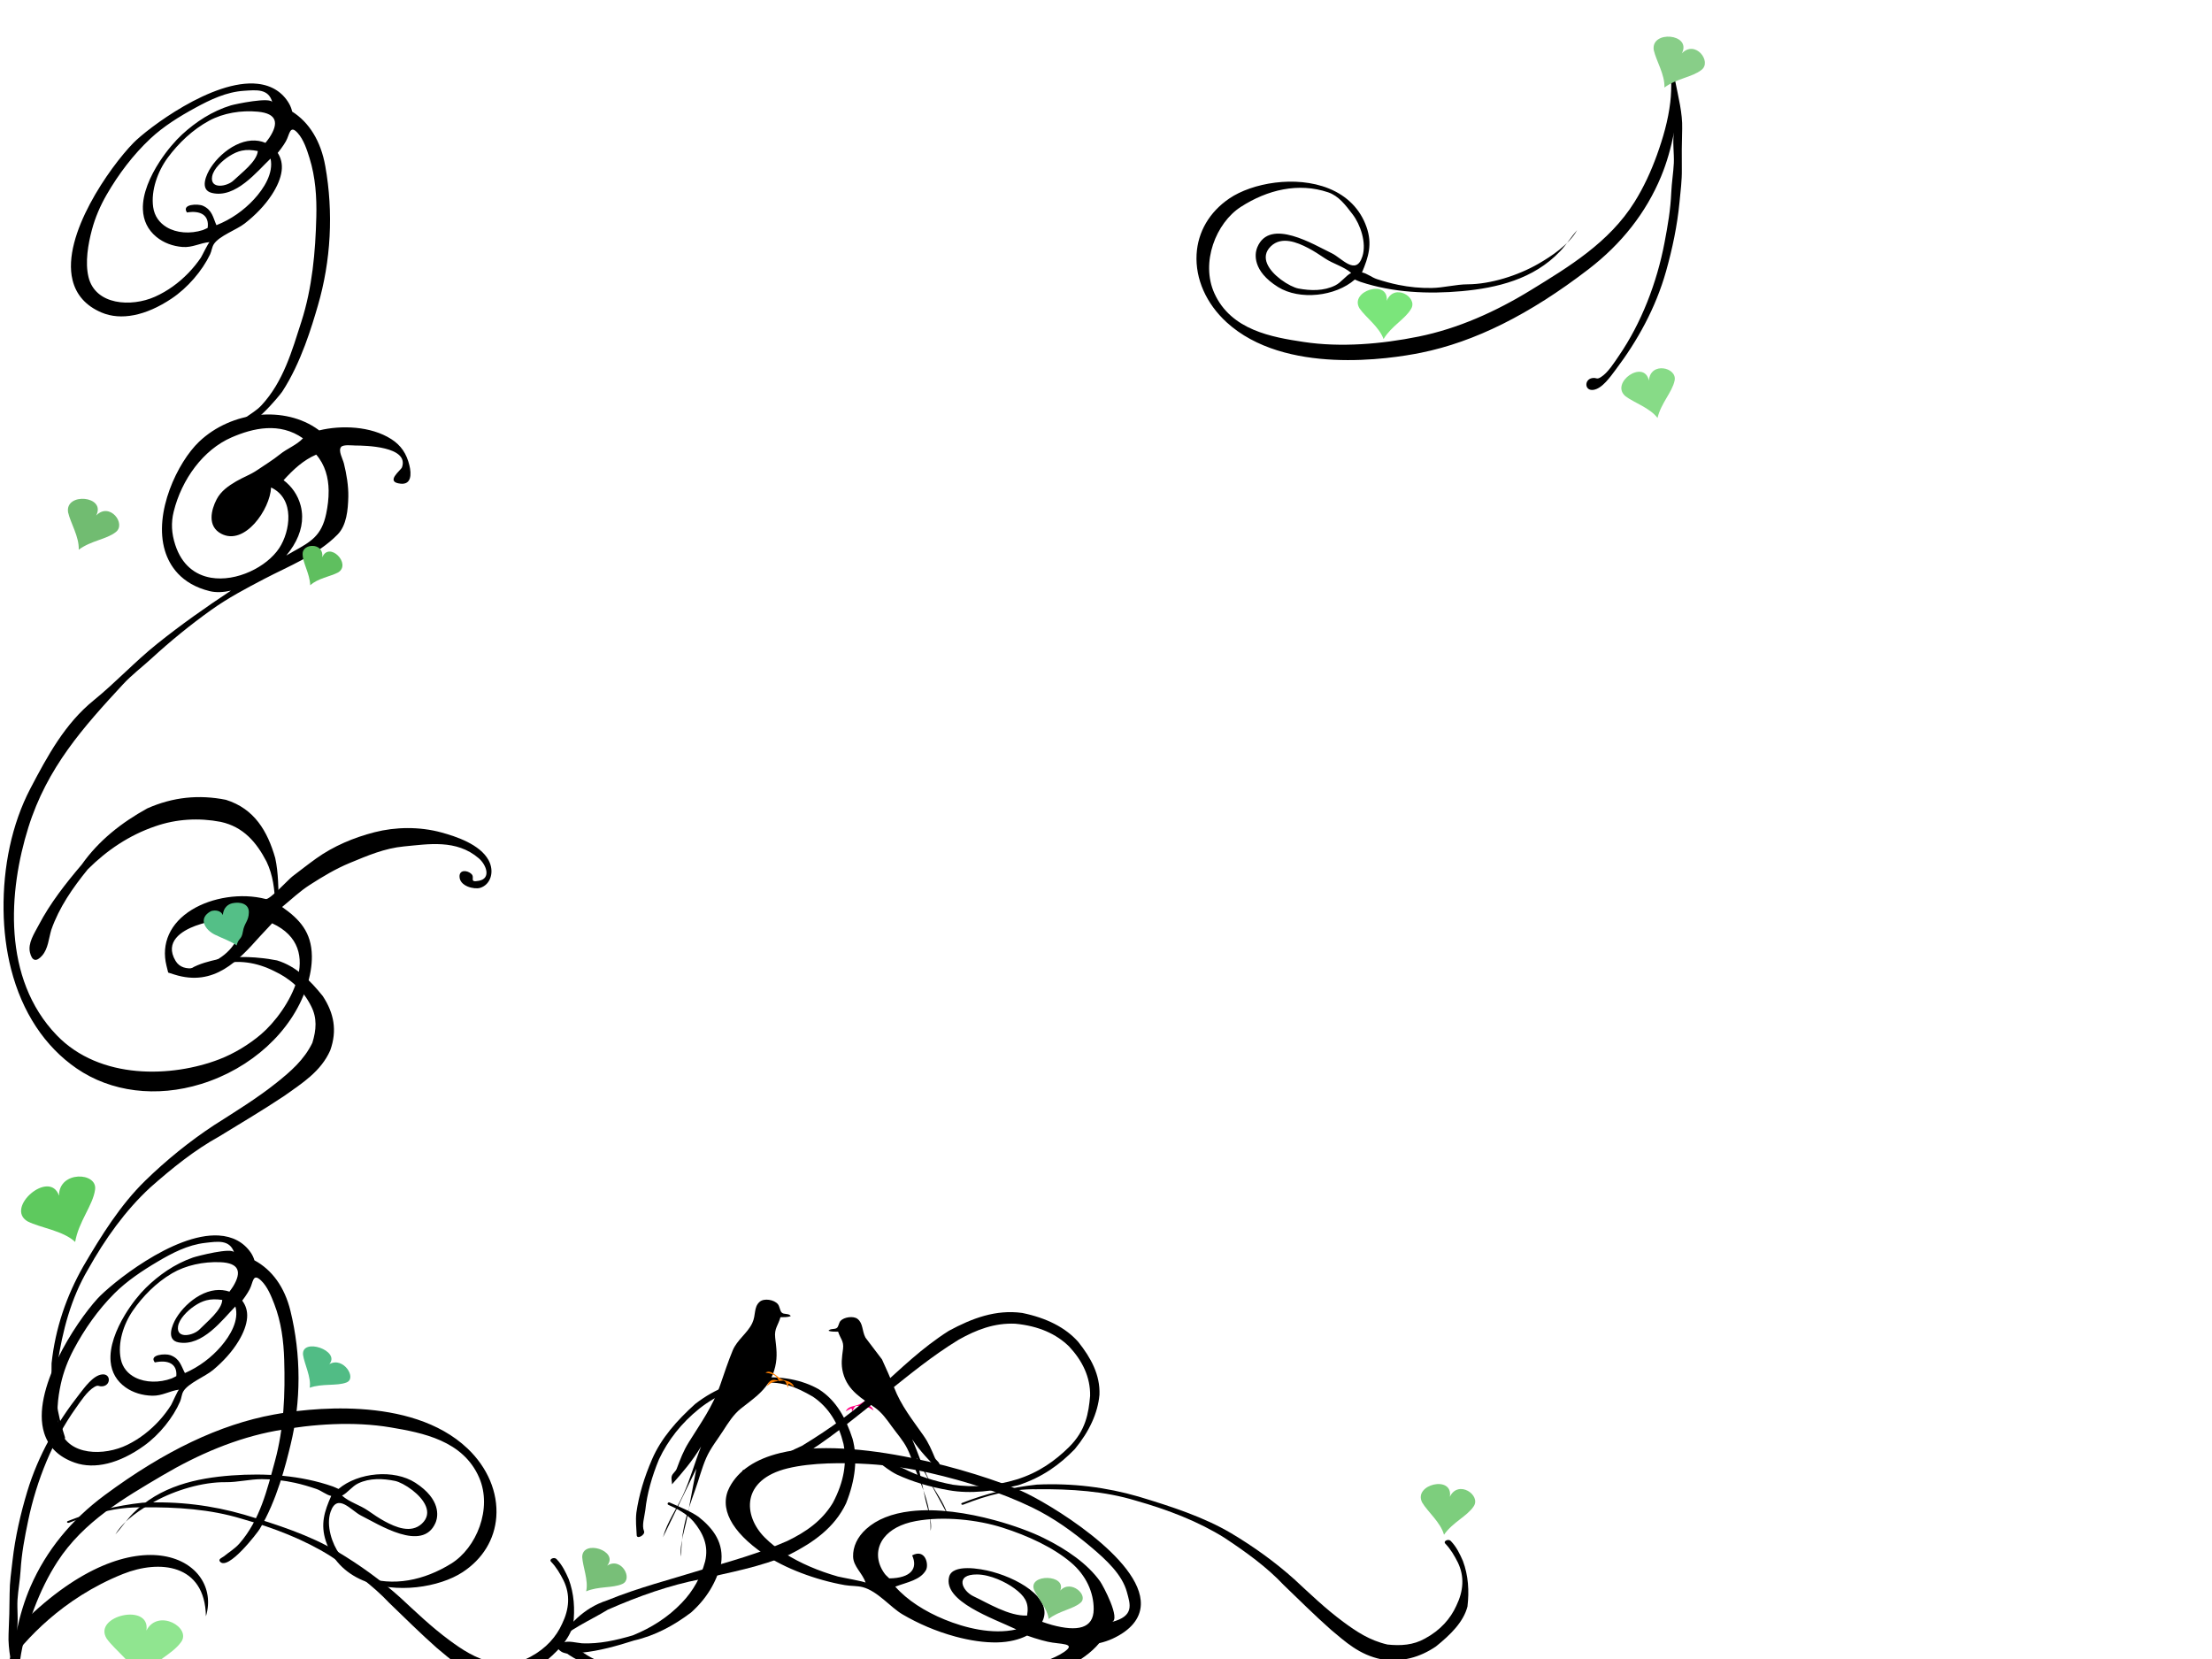<?xml version="1.0"?><svg width="640" height="480" xmlns="http://www.w3.org/2000/svg">
 <title>decorative swirl</title>
 <g>
  <title>Layer 1</title>
  <linearGradient id="XMLID_16_" x1="0.188" y1="0.15" x2="0.875" y2="0.921" gradientTransform="translate(3 -7)">
   <stop offset="0.017" stop-color="#FFFF99"/>
   <stop offset="0.315" stop-color="#FFBF00"/>
   <stop offset="0.392" stop-color="#FBBC00"/>
   <stop offset="0.477" stop-color="#EDB200"/>
   <stop offset="0.566" stop-color="#D7A100"/>
   <stop offset="0.657" stop-color="#B98A00"/>
   <stop offset="0.75" stop-color="#916D00"/>
   <stop offset="0.845" stop-color="#614800"/>
   <stop offset="0.939" stop-color="#291E00"/>
   <stop offset="1" stop-color="#000000"/>
  </linearGradient>
  <linearGradient id="XMLID_17_" x1="0.19" y1="0.99" x2="1.343" y2="-0.346" gradientTransform="translate(3 -7)">
   <stop offset="0.017" stop-color="#FFFF99"/>
   <stop offset="0.315" stop-color="#FFBF00"/>
   <stop offset="0.348" stop-color="#FFE9A7"/>
   <stop offset="0.607" stop-color="#8F6713"/>
   <stop offset="0.676" stop-color="#916913"/>
   <stop offset="0.706" stop-color="#986E11"/>
   <stop offset="0.729" stop-color="#A5780F"/>
   <stop offset="0.747" stop-color="#B7860C"/>
   <stop offset="0.763" stop-color="#CE9808"/>
   <stop offset="0.778" stop-color="#EAAE04"/>
   <stop offset="0.786" stop-color="#FFBF00"/>
   <stop offset="1" stop-color="#000000"/>
  </linearGradient>
  <linearGradient id="XMLID_18_" x1="0.81" y1="0.01" x2="-0.343" y2="1.346" gradientTransform="translate(3 -7)">
   <stop offset="0.017" stop-color="#FFFF99"/>
   <stop offset="0.315" stop-color="#FFBF00"/>
   <stop offset="0.348" stop-color="#FFE9A7"/>
   <stop offset="0.607" stop-color="#8F6713"/>
   <stop offset="0.676" stop-color="#916913"/>
   <stop offset="0.706" stop-color="#986E11"/>
   <stop offset="0.729" stop-color="#A5780F"/>
   <stop offset="0.747" stop-color="#B7860C"/>
   <stop offset="0.763" stop-color="#CE9808"/>
   <stop offset="0.778" stop-color="#EAAE04"/>
   <stop offset="0.786" stop-color="#FFBF00"/>
   <stop offset="1" stop-color="#000000"/>
  </linearGradient>
  <linearGradient id="XMLID_19_" x1="0.99" y1="0.81" x2="-0.346" y2="-0.343" gradientTransform="translate(3 -7)">
   <stop offset="0.017" stop-color="#FFFF99"/>
   <stop offset="0.315" stop-color="#FFBF00"/>
   <stop offset="0.348" stop-color="#FFE9A7"/>
   <stop offset="0.607" stop-color="#8F6713"/>
   <stop offset="0.676" stop-color="#916913"/>
   <stop offset="0.706" stop-color="#986E11"/>
   <stop offset="0.729" stop-color="#A5780F"/>
   <stop offset="0.747" stop-color="#B7860C"/>
   <stop offset="0.763" stop-color="#CE9808"/>
   <stop offset="0.778" stop-color="#EAAE04"/>
   <stop offset="0.786" stop-color="#FFBF00"/>
   <stop offset="1" stop-color="#000000"/>
  </linearGradient>
  <linearGradient id="XMLID_20_" x1="0.571" y1="1.111" x2="0.407" y2="-0.63" gradientTransform="translate(3 -7)">
   <stop offset="0.017" stop-color="#FFFF99"/>
   <stop offset="0.315" stop-color="#FFBF00"/>
   <stop offset="0.348" stop-color="#FFE9A7"/>
   <stop offset="0.607" stop-color="#8F6713"/>
   <stop offset="0.676" stop-color="#916913"/>
   <stop offset="0.706" stop-color="#986E11"/>
   <stop offset="0.729" stop-color="#A5780F"/>
   <stop offset="0.747" stop-color="#B7860C"/>
   <stop offset="0.763" stop-color="#CE9808"/>
   <stop offset="0.778" stop-color="#EAAE04"/>
   <stop offset="0.786" stop-color="#FFBF00"/>
   <stop offset="1" stop-color="#000000"/>
  </linearGradient>
  <linearGradient id="XMLID_21_" x1="0.189" y1="0.99" x2="1.343" y2="-0.346" gradientTransform="translate(3 -7)">
   <stop offset="0.017" stop-color="#FFFF99"/>
   <stop offset="0.315" stop-color="#FFBF00"/>
   <stop offset="0.348" stop-color="#FFE9A7"/>
   <stop offset="0.607" stop-color="#8F6713"/>
   <stop offset="0.676" stop-color="#916913"/>
   <stop offset="0.706" stop-color="#986E11"/>
   <stop offset="0.729" stop-color="#A5780F"/>
   <stop offset="0.747" stop-color="#B7860C"/>
   <stop offset="0.763" stop-color="#CE9808"/>
   <stop offset="0.778" stop-color="#EAAE04"/>
   <stop offset="0.786" stop-color="#FFBF00"/>
   <stop offset="1" stop-color="#000000"/>
  </linearGradient>
  <linearGradient id="XMLID_22_" x1="0.062" y1="0.362" x2="1.353" y2="0.768" gradientTransform="translate(3 -7)">
   <stop offset="0.017" stop-color="#FFFF99"/>
   <stop offset="0.315" stop-color="#FFBF00"/>
   <stop offset="0.392" stop-color="#FBBC00"/>
   <stop offset="0.477" stop-color="#EDB200"/>
   <stop offset="0.566" stop-color="#D7A100"/>
   <stop offset="0.657" stop-color="#B98A00"/>
   <stop offset="0.75" stop-color="#916D00"/>
   <stop offset="0.845" stop-color="#614800"/>
   <stop offset="0.939" stop-color="#291E00"/>
   <stop offset="1" stop-color="#000000"/>
  </linearGradient>
  <linearGradient id="XMLID_23_" x1="-0.047" y1="0.144" x2="1.335" y2="1.07" gradientTransform="translate(-4 2) translate(3 -7) translate(153.109 128.178) scale(1.459 1.459) translate(-153.109 -128.178) translate(22.125 11.463) scale(1.381 1.381) translate(-22.125 -11.463)">
   <stop offset="0.006" stop-color="#B2B2B2"/>
   <stop offset="0.169" stop-color="#DBF2F7"/>
   <stop offset="0.332" stop-color="#FFFFFF"/>
   <stop offset="0.579" stop-color="#3890A8"/>
   <stop offset="0.753" stop-color="#86AEB7"/>
   <stop offset="0.904" stop-color="#B4E3EE"/>
   <stop offset="1" stop-color="#545670"/>
  </linearGradient>
  <path transform="rotate(-24.597 64.789,216.973) " d="m95.358,132.909c-8.058,2.776 -20.564,13.137 -22.105,24.59c-0.583,4.333 0.143,10.624 6.913,15.99c1.515,1.198 3.479,1.964 5.654,2.423c-8.677,1.351 -17.335,2.968 -25.891,5.123c-8.016,2.016 -15.493,5.161 -23.438,7.213c-10.316,2.667 -18.687,8.928 -27.281,15.583c-9.173,7.109 -16.645,17.352 -21.674,28.717c-2.376,5.367 -4.147,10.944 -5.142,16.453c-2.286,12.656 -0.461,24.418 5.266,33.999c6.219,10.397 17.485,17.366 30.92,19.114c15.02,1.958 30.045,-2.872 39.213,-12.607c2.552,-2.702 4.231,-5.295 5.297,-7.694c2.804,-6.346 1.237,-11.154 -1.912,-16.513c3.42,-0.9 6.468,-1.98 9.966,-2.481c4.361,-0.621 8.728,-1.119 13.157,-0.949c5.551,0.213 10.921,0.315 16.29,2.196c6.55,2.292 14.623,4.357 18.181,12.095c1.244,2.705 0.863,6.813 -2.634,5.952c-3.013,-0.739 -0.576,-1.239 -1.188,-2.722c-0.612,-1.482 -2.564,-2.555 -3.394,-0.821c-1.263,2.645 2.286,5.326 4.038,5.555c3.149,0.413 5.793,-2.533 5.537,-6.272c-0.36,-5.216 -5.692,-10.137 -9.025,-12.935c-5.071,-4.253 -11.48,-7.049 -17.622,-8.151c-6.057,-1.089 -12.449,-1.299 -18.511,-0.118c-2.818,0.544 -5.596,1.225 -8.397,1.849c-1.39,0.301 -8.837,3.485 -9.74,2.746c-5.715,-4.655 -13.978,-6.906 -20.726,-6.086c-7.313,0.886 -12.207,5.156 -13.433,11.71l-0.369,1.972l1.371,1.245c8.999,8.162 18.6,3.985 27.067,0.301c0,0 3.66,-1.507 4.841,-1.994c11.379,13.206 -6.51,25.088 -16.239,27.85c-4.41,1.255 -9.46,1.849 -14.016,1.565c-14.602,-0.894 -33.914,-8.857 -39.893,-25.903c-7.548,-21.515 4.664,-43.767 17.57,-58.099c12.16,-13.509 26.581,-19.757 42.097,-26.228c3.455,-1.444 7.082,-2.232 10.645,-3.383c7.04,-2.284 14.369,-4.188 21.557,-5.574c5.892,-1.135 11.737,-1.463 17.678,-1.778c8.051,-0.424 16.883,0.134 24.65,-2.847c3.448,-1.321 5.676,-5.153 7.385,-8.69c1.317,-2.727 2.263,-6.187 2.823,-9.226c0.266,-1.477 -0.014,-3.991 1.202,-4.672c0.894,-0.498 3.154,0.938 3.989,1.321c2.404,1.105 14.115,6.696 9.625,11.351c-0.616,0.643 -6.428,1.767 -2.284,4.16c2.646,1.526 3.97,-1.154 4.476,-3.799c0.663,-3.394 0.207,-6.253 -1.597,-9.059c-3.808,-5.933 -11.567,-9.787 -17.932,-10.99c-0.045,-0.071 -0.082,-0.164 -0.122,-0.235c-5.812,-10.446 -20.55,-15.495 -32.844,-11.247zm-13.273,37.18c-3.733,-2.563 -6.122,-6.783 -5.403,-12.951c0.4,-3.455 1.522,-6.302 3.58,-8.892c6.014,-7.568 15.26,-12.746 24.179,-12.568c6.816,0.134 14.505,1.72 18.668,8.84c-2.496,1.02 -5.403,0.774 -7.988,1.441c-2.599,0.667 -5.203,0.949 -7.835,1.406c-2.289,0.399 -4.648,0.189 -6.946,0.427c-2.524,0.26 -5.144,0.711 -7.282,2.371c-2.686,2.087 -5.803,5.93 -2.938,9.625c4.699,6.064 15.792,-0.555 18.678,-6.179c5.017,5.952 -0.308,13.879 -5.111,16.901c-5.589,3.52 -15.434,3.81 -21.604,-0.421zm42.549,-19.688c1.101,3.766 0.44,7.56 -1.058,10.941c-0.946,2.136 -2.187,4.108 -3.436,5.804c-3.883,5.254 -7.381,5.528 -13.183,5.971c0,0 -1.181,0.112 -2.352,0.224c4.325,-2.073 7.35,-4.915 8.86,-8.34c0.433,-0.968 0.741,-1.983 0.929,-3.033c0.562,-3.178 -0.054,-6.201 -1.432,-8.766c3.848,-1.638 7.63,-2.91 11.673,-2.801zm-86.781,109.604c1.915,0.254 3.815,0.687 5.685,1.182c1.465,0.38 6.139,3.23 7.122,2.828c-0.501,0.205 -0.847,0.342 -0.847,0.342c-2.425,1.004 -3.585,3.613 -5.908,5.022c-2.303,1.398 -4.982,1.975 -7.559,2.06c-2.949,0.101 -9.187,-0.301 -9.686,-4.781c-0.713,-6.455 5.29,-7.139 9.399,-6.846c0.602,0.044 1.2,0.112 1.795,0.194z" fill="#000000" id="svg_14"/>
  <g id="svg_15">
   <linearGradient id="XMLID_24_" x1="-0.048" y1="0.065" x2="1.14" y2="1.288" gradientTransform="translate(1 0) translate(-4 2) translate(3 -7) translate(153.109 128.178) scale(1.459 1.459) translate(-153.109 -128.178) translate(22.125 11.463) scale(1.381 1.381) translate(-22.125 -11.463) translate(0.633 197.29) scale(0.85 1) translate(-0.633 -197.29)">
    <stop offset="0.006" stop-color="#B2B2B2"/>
    <stop offset="0.169" stop-color="#DBF2F7"/>
    <stop offset="0.332" stop-color="#FFFFFF"/>
    <stop offset="0.579" stop-color="#3890A8"/>
    <stop offset="0.753" stop-color="#86AEB7"/>
    <stop offset="0.904" stop-color="#B4E3EE"/>
    <stop offset="1" stop-color="#545670"/>
   </linearGradient>
   <path d="m4.837,471.829c0.568,-2.638 0.046,-6.207 0.229,-8.969c0.185,-2.806 0.716,-5.597 0.885,-8.393c0.308,-5.094 1.171,-9.569 2.209,-14.55c2.428,-11.645 7.147,-23.186 13.715,-32.428c1.466,-2.062 3.313,-4.951 5.412,-6.193c1.274,-0.755 1.149,-0.044 2.43,-0.209c2.428,-0.308 2.373,-3.734 -0.214,-3.42c-2.589,0.314 -4.998,3.728 -6.596,5.766c-6.378,8.141 -11.859,17.589 -15.039,28.163c-1.923,6.399 -3.479,13.148 -4.243,19.903c-0.363,3.219 -0.829,6.27 -0.841,9.518c-0.014,3.935 -0.13,7.841 -0.306,11.748c-0.205,4.461 0.964,9.257 1.733,13.597c0.37,2.097 1.281,4.65 1.289,6.767c-0.017,-4.302 -0.317,-8.217 0.286,-12.63c0.729,-5.349 2.277,-10.324 4.132,-15.212c1.805,-4.751 4.014,-9.307 6.7,-13.45c7.544,-11.643 19.453,-18.491 30.36,-24.934c10.354,-6.111 21.369,-10.824 32.839,-12.936c10.715,-1.978 22.533,-2.783 33.259,-0.967c9.133,1.547 20.883,3.754 25.554,14.501c3.907,8.995 -0.793,20.382 -8.084,24.896c-7.787,4.822 -16.768,6.814 -25.326,3.766c-3.029,-1.08 -4.983,-3.797 -6.969,-6.497c-2.173,-2.953 -3.95,-8.284 -2.616,-12.211c1.957,-5.74 6.02,-0.338 8.847,1.059c5.01,2.489 17.737,10.731 21.506,2.121c0.063,-0.147 0.12,-0.296 0.173,-0.451c0.49,-1.392 1.503,-6.326 -5.964,-11.162c-6.183,-4.004 -16.552,-3.041 -22.254,1.774c-0.539,-0.222 -1.067,-0.51 -1.61,-0.701c-9.366,-3.285 -19.592,-3.917 -29.297,-3.202c-10.097,0.745 -20.78,3.055 -28.598,11.013c-1.825,1.863 -3.349,4.181 -5.056,6.052c2.478,-4.189 7.561,-7.424 11.411,-9.551c5.916,-3.271 13.928,-5.653 20.504,-5.565c3.469,0.046 6.964,-0.882 10.469,-0.878c3.26,0.006 6.375,0.359 9.585,1.065c2.075,0.457 4.222,1.098 6.231,1.788c1.414,0.489 2.887,1.744 4.252,1.998c-1.967,4.431 -3.183,8.169 -1.532,13.14c1.711,5.16 5.416,9.075 10.72,11.321c9.563,4.046 22.165,1.964 28.826,-2.399c5.811,-3.807 9.272,-9.488 9.746,-15.992c0.514,-7.079 -2.527,-14.298 -8.342,-19.808c-16.506,-15.641 -47.082,-11.452 -56.059,-9.798c-15.599,2.876 -31.583,10.491 -48.866,23.285c-9.775,7.237 -16.951,16.08 -21.489,26.455c-1.757,4.032 -3.036,8.334 -4.002,12.809l-0,0zm114.485,-40.67c3.33,2.584 6.138,6.524 2.733,9.692c-3.133,2.902 -7.551,1.045 -10.748,-0.691c-1.671,-0.906 -3.248,-1.984 -4.82,-3.082c-2.377,-1.658 -5.366,-2.429 -7.525,-4.348c1.625,-0.818 2.895,-2.687 4.673,-3.537c3.335,-1.601 7.171,-1.434 10.666,-0.713c1.199,0.246 3.19,1.259 5.022,2.679z" fill="#000000" id="svg_16"/>
  </g>
  <g id="svg_17">
   <linearGradient id="XMLID_25_" x1="0.028" y1="0.229" x2="2.683" y2="1.279" gradientTransform="translate(-4 2) translate(3 -7) translate(153.109 128.178) scale(1.459 1.459) translate(-153.109 -128.178) translate(22.125 11.463) scale(1.381 1.381) translate(-22.125 -11.463) translate(4.445 225.756) scale(1 0.852) translate(-4.445 -225.756)">
    <stop offset="0.006" stop-color="#B2B2B2"/>
    <stop offset="0.169" stop-color="#DBF2F7"/>
    <stop offset="0.332" stop-color="#FFFFFF"/>
    <stop offset="0.579" stop-color="#3890A8"/>
    <stop offset="0.753" stop-color="#86AEB7"/>
    <stop offset="0.904" stop-color="#B4E3EE"/>
    <stop offset="1" stop-color="#545670"/>
   </linearGradient>
   <path d="m63.263,357.463c-13.12,-0.741 -31.333,14.19 -35.051,18.266c-6.437,7.061 -19.261,26.651 -15.438,38.871c1.283,4.097 4.268,6.989 8.874,8.597c5.736,2.003 12.852,0.264 20.034,-4.9c4.457,-3.201 8.429,-8.159 10.443,-12.839c0.399,-0.923 0.401,-2.003 0.92,-2.882c1.406,-2.384 6.336,-4.308 8.598,-6.196c2.928,-2.446 5.51,-5.26 7.39,-8.374c1.414,-2.343 2.306,-4.67 2.465,-6.76c0.147,-1.927 -0.389,-3.578 -1.418,-4.932c0.588,-0.769 1.14,-1.548 1.609,-2.327c0.197,-0.323 0.377,-0.644 0.548,-0.965c1.035,-1.938 0.848,-4.855 3.297,-2.531c1.859,1.763 2.963,4.579 3.817,6.781c2.012,5.185 2.719,10.732 2.878,16.167c0.296,9.795 -0.062,19.737 -2.687,29.336c-2.232,8.135 -4.254,16.888 -10.219,23.756c-1.396,1.603 -3.051,2.533 -4.574,3.783c-0.397,0.328 -1.686,0.767 -1.126,1.476c2.286,2.895 10.876,-8.343 11.486,-9.357c5.029,-8.329 7.575,-18.738 8.938,-24.309c3.106,-12.693 3.1,-26.128 -0.012,-38.847c-1.694,-6.94 -5.371,-11.911 -10.423,-14.629c-0.228,-0.784 -0.574,-1.529 -1.049,-2.224c-2.062,-3.017 -5.279,-4.733 -9.301,-4.96l-0,0zm-45.913,56.097c-1.259,-4.018 -0.636,-9.125 0.256,-13.172c0.755,-3.441 2.042,-6.793 3.724,-9.966c3.08,-5.811 7.009,-11.428 11.778,-16.198c3.533,-3.537 7.982,-6.529 12.495,-9.192c4.159,-2.458 8.66,-4.845 13.766,-5.43c3.545,-0.403 7.094,-1.042 8.37,2.787c-0.53,-1.581 -10.757,1.049 -11.935,1.461c-5.323,1.862 -9.891,5.106 -13.629,8.782c-1.847,1.816 -4.107,4.605 -6.03,7.792c-2.574,4.261 -4.548,9.233 -4.135,13.558c0.294,3.1 1.74,5.593 4.298,7.412c2.187,1.555 4.91,2.363 7.746,2.428c2.896,0.064 4.989,-1.387 7.762,-1.763c-0.328,0.043 -2.004,3.97 -2.304,4.448c-0.987,1.565 -2.121,3.062 -3.396,4.467c-2.54,2.803 -5.647,5.274 -9.255,7.049c-6.691,3.295 -17.097,3.244 -19.512,-4.464zm21.8,-14.988c-2.107,-1.066 -3.686,-2.847 -4.203,-5.355c-0.951,-4.581 0.751,-10.033 3.484,-13.994c2.852,-4.129 6.697,-8.082 11.347,-10.812c3.998,-2.348 9.1,-3.408 13.923,-3.221c5.637,0.22 6.225,2.904 3.772,6.966c-0.318,0.523 -0.707,1.04 -1.088,1.558c-2.602,-0.892 -5.587,-0.566 -8.568,1.069c-2.814,1.543 -5.291,4.025 -6.824,6.559c-1.176,1.948 -3.041,6.376 0.679,7.054c6.967,1.265 12.765,-6.692 16.427,-10.394c1.15,3.992 -1.454,8.406 -4.145,11.533c-2.735,3.178 -6.326,5.931 -10.451,7.733c-1.102,-2.059 -1.432,-4.15 -4.203,-5.174c-1.498,-0.553 -6.308,-0.153 -4.507,2.095c3.889,-0.832 6.544,0.422 6.217,3.971c-0.459,0.204 -0.898,0.501 -1.362,0.669c-3.577,1.306 -7.557,1.225 -10.499,-0.259zm20.515,-22.339c1.418,-0.372 2.862,-0.369 4.638,-0.13c-0.113,2.95 -4.441,6.34 -6.54,8.504c-1.762,1.824 -6.737,2.904 -6.26,-0.786c0.284,-2.181 2.733,-4.586 4.671,-5.904c1.247,-0.85 2.361,-1.387 3.49,-1.684z" fill="#000000" id="svg_18"/>
  </g>
  <linearGradient id="XMLID_27_" x1="0.189" y1="0.99" x2="1.343" y2="-0.346" gradientTransform="translate(3 -7)">
   <stop offset="0.017" stop-color="#FFFF99"/>
   <stop offset="0.315" stop-color="#FFBF00"/>
   <stop offset="0.348" stop-color="#FFE9A7"/>
   <stop offset="0.607" stop-color="#8F6713"/>
   <stop offset="0.676" stop-color="#916913"/>
   <stop offset="0.706" stop-color="#986E11"/>
   <stop offset="0.729" stop-color="#A5780F"/>
   <stop offset="0.747" stop-color="#B7860C"/>
   <stop offset="0.763" stop-color="#CE9808"/>
   <stop offset="0.778" stop-color="#EAAE04"/>
   <stop offset="0.786" stop-color="#FFBF00"/>
   <stop offset="1" stop-color="#000000"/>
  </linearGradient>
  <linearGradient id="XMLID_28_" x1="0.189" y1="0.99" x2="1.343" y2="-0.346" gradientTransform="translate(3 -7)">
   <stop offset="0.017" stop-color="#FFFF99"/>
   <stop offset="0.315" stop-color="#FFBF00"/>
   <stop offset="0.348" stop-color="#FFE9A7"/>
   <stop offset="0.607" stop-color="#8F6713"/>
   <stop offset="0.676" stop-color="#916913"/>
   <stop offset="0.706" stop-color="#986E11"/>
   <stop offset="0.729" stop-color="#A5780F"/>
   <stop offset="0.747" stop-color="#B7860C"/>
   <stop offset="0.763" stop-color="#CE9808"/>
   <stop offset="0.778" stop-color="#EAAE04"/>
   <stop offset="0.786" stop-color="#FFBF00"/>
   <stop offset="1" stop-color="#000000"/>
  </linearGradient>
  <g transform="rotate(86.317 243.756,454.588) " id="svg_11">
   <linearGradient id="svg_12" x1="0.028" y1="0.229" x2="2.683" y2="1.279" gradientTransform="translate(1 0) translate(-4 2) translate(3 -7) translate(153.109 128.178) scale(1.459 1.459) translate(-153.109 -128.178) translate(22.125 11.463) scale(1.381 1.381) translate(-22.125 -11.463)">
    <stop id="svg_19" offset="0.006" stop-color="#B2B2B2"/>
    <stop id="svg_20" offset="0.169" stop-color="#DBF2F7"/>
    <stop id="svg_21" offset="0.332" stop-color="#FFFFFF"/>
    <stop id="svg_22" offset="0.579" stop-color="#3890A8"/>
    <stop id="svg_23" offset="0.753" stop-color="#86AEB7"/>
    <stop id="svg_24" offset="0.904" stop-color="#B4E3EE"/>
    <stop id="svg_25" offset="1" stop-color="#545670"/>
   </linearGradient>
   <path id="svg_26" d="m258.966,369.064c-13.12,-1.314 -31.333,25.157 -35.051,32.384c-6.437,12.518 -19.26,47.25 -15.438,68.914c1.283,7.263 4.268,12.39 8.874,15.241c5.736,3.551 12.852,0.469 20.034,-8.687c4.457,-5.675 8.429,-14.465 10.443,-22.763c0.399,-1.637 0.401,-3.551 0.92,-5.109c1.406,-4.226 6.336,-7.637 8.598,-10.984c2.928,-4.336 5.51,-9.326 7.39,-14.845c1.414,-4.153 2.306,-8.279 2.465,-11.985c0.147,-3.417 -0.389,-6.344 -1.418,-8.745c0.588,-1.363 1.14,-2.745 1.609,-4.126c0.197,-0.572 0.377,-1.141 0.548,-1.71c1.035,-3.435 0.848,-8.608 3.297,-4.488c1.859,3.125 2.963,8.118 3.817,12.022c2.012,9.192 2.719,19.026 2.878,28.662c0.296,17.365 -0.062,34.991 -2.687,52.009c-2.232,14.422 -4.254,29.94 -10.219,42.117c-1.396,2.842 -3.051,4.491 -4.574,6.706c-0.397,0.581 -1.686,1.36 -1.126,2.617c2.286,5.133 10.876,-14.791 11.486,-16.589c5.029,-14.766 7.575,-33.22 8.938,-43.097c3.106,-22.504 3.1,-46.322 -0.012,-68.872c-1.694,-12.305 -5.371,-21.116 -10.423,-25.936c-0.228,-1.391 -0.574,-2.711 -1.049,-3.943c-2.062,-5.349 -5.279,-8.392 -9.301,-8.793zm-45.913,99.454c-1.259,-7.123 -0.636,-16.178 0.256,-23.353c0.755,-6.101 2.042,-12.043 3.724,-17.669c3.079,-10.303 7.009,-20.261 11.778,-28.717c3.533,-6.271 7.982,-11.574 12.495,-16.297c4.159,-4.357 8.66,-8.59 13.766,-9.627c3.545,-0.715 7.094,-1.847 8.37,4.941c-0.53,-2.802 -10.757,1.859 -11.935,2.589c-5.323,3.301 -9.891,9.052 -13.629,15.57c-1.847,3.219 -4.107,8.164 -6.03,13.814c-2.574,7.555 -4.548,16.37 -4.135,24.037c0.294,5.495 1.74,9.916 4.298,13.141c2.187,2.757 4.91,4.19 7.746,4.305c2.896,0.113 4.989,-2.459 7.762,-3.125c-0.328,0.076 -2.004,7.038 -2.304,7.887c-0.987,2.775 -2.121,5.428 -3.396,7.92c-2.54,4.969 -5.647,9.35 -9.255,12.496c-6.691,5.842 -17.097,5.751 -19.512,-7.914zm21.8,-26.572c-2.107,-1.89 -3.686,-5.048 -4.203,-9.493c-0.951,-8.121 0.751,-17.788 3.484,-24.81c2.852,-7.321 6.697,-14.328 11.347,-19.169c3.998,-4.162 9.1,-6.043 13.923,-5.711c5.637,0.389 6.225,5.148 3.772,12.35c-0.318,0.928 -0.707,1.844 -1.088,2.763c-2.602,-1.582 -5.587,-1.004 -8.568,1.896c-2.814,2.735 -5.291,7.135 -6.824,11.629c-1.176,3.454 -3.041,11.304 0.679,12.506c6.967,2.242 12.765,-11.864 16.427,-18.427c1.15,7.077 -1.454,14.903 -4.145,20.447c-2.735,5.635 -6.326,10.516 -10.451,13.71c-1.102,-3.651 -1.432,-7.357 -4.203,-9.174c-1.498,-0.98 -6.308,-0.271 -4.508,3.715c3.889,-1.476 6.544,0.749 6.217,7.041c-0.459,0.362 -0.898,0.889 -1.362,1.187c-3.577,2.316 -7.557,2.173 -10.499,-0.459zm20.515,-39.604c1.418,-0.66 2.862,-0.654 4.638,-0.231c-0.113,5.23 -4.441,11.24 -6.54,15.077c-1.762,3.234 -6.737,5.148 -6.26,-1.394c0.284,-3.867 2.733,-8.13 4.671,-10.467c1.247,-1.506 2.361,-2.459 3.49,-2.985z" fill="#000000"/>
  </g>
  <path fill="#000000" fill-rule="nonzero" stroke-width="1px" id="svg_49" d="m55.264,280.199c2.494,-1.411 5.185,-2.066 7.905,-2.682c5.661,-1.012 11.373,-0.705 16.997,0.362c5.499,1.685 9.515,5.708 13.221,10.313c3.264,4.972 4.211,9.969 2.162,15.711c-2.724,6.162 -8.233,9.561 -13.229,13.125c-6.165,4.114 -12.509,7.865 -18.802,11.724c-7.245,4.002 -13.735,9.246 -20.045,14.824c-7.233,6.686 -13.06,14.867 -18.011,23.715c-4.912,8.319 -7.378,17.726 -8.849,27.44c-1.397,7.301 -0.077,14.227 2.183,21.081c0.175,0.531 -0.498,0.807 -0.673,0.276l0,0c-2.289,-6.97 -3.407,-14.172 -3.205,-21.628c1.087,-10.149 4.292,-19.475 9.208,-28.122c5.211,-8.889 10.676,-17.671 17.885,-24.725c6.179,-6.009 12.841,-11.401 19.903,-16.052c6.134,-3.918 12.361,-7.718 18.117,-12.309c4.003,-3.204 7.961,-6.591 10.346,-11.53c1.135,-3.686 1.451,-7.206 -0.42,-10.731c-2.365,-4.712 -6.18,-7.932 -10.617,-10.021c-5.088,-2.542 -10.378,-3.387 -15.876,-1.969c-2.562,0.693 -5.133,1.504 -7.496,2.835c-1.027,0.579 -1.731,-1.057 -0.705,-1.637l-0,0z"/>
  <path transform="rotate(58.34 183.289,459.037) " fill="#000000" fill-rule="nonzero" stroke-width="1px" id="svg_47" d="m186.327,484.987c0.442,-1.859 2.035,-3.191 3.149,-4.684c2.783,-4.126 4.4,-8.796 5.73,-13.693c0.963,-5.696 0.884,-11.417 -0.57,-16.976c-1.185,-4.641 -3.521,-8.738 -6.646,-12.036c-3.341,-3.365 -7.31,-3.793 -11.6,-3.212c-2.956,0.506 -5.419,1.951 -7.927,3.657c-0.433,0.294 -0.805,-0.389 -0.373,-0.683l0,0c2.578,-1.749 5.083,-3.677 7.902,-4.926c5.238,-1.903 10.356,-2.323 15.004,1.591c3.891,4.053 6.4,8.921 7.432,14.807c0.578,6.215 0.238,12.341 -1.769,18.248c-1.258,5.081 -2.735,10.22 -5,14.854c-0.884,1.831 -1.706,4.101 -3.469,4.843c-1.626,0.685 -2.309,0.086 -1.863,-1.789z"/>
  <path transform="rotate(82.668 93.763,460.137) " id="svg_53" fill="#000000" fill-rule="nonzero" stroke-width="1px" d="m93.374,392.27c1.945,-1.441 4.043,-2.111 6.164,-2.739c4.414,-1.034 8.868,-0.72 13.254,0.37c4.288,1.721 7.419,5.831 10.309,10.534c2.545,5.079 3.283,10.184 1.686,16.049c-2.124,6.294 -6.42,9.767 -10.316,13.408c-4.807,4.202 -9.755,8.034 -14.661,11.977c-5.65,4.088 -10.71,9.445 -15.63,15.143c-5.64,6.83 -10.184,15.186 -14.045,24.225c-3.83,8.498 -5.753,18.107 -6.9,28.031c-1.089,7.458 -0.06,14.533 1.702,21.534c0.136,0.542 -0.389,0.824 -0.525,0.282l0,0c-1.785,-7.119 -2.656,-14.477 -2.499,-22.093c0.847,-10.367 3.347,-19.894 7.18,-28.727c4.063,-9.08 8.325,-18.051 13.946,-25.257c4.818,-6.138 10.013,-11.646 15.52,-16.397c4.783,-4.002 9.638,-7.884 14.127,-12.574c3.121,-3.273 6.208,-6.733 8.068,-11.778c0.885,-3.765 1.131,-7.361 -0.327,-10.962c-1.844,-4.813 -4.819,-8.103 -8.279,-10.236c-3.967,-2.597 -8.092,-3.46 -12.38,-2.012c-1.998,0.708 -4.002,1.536 -5.845,2.896c-0.801,0.591 -1.35,-1.079 -0.549,-1.672z"/>
  <path id="svg_114" transform="rotate(55.351 43.789,260.037) " fill="#000000" fill-rule="nonzero" stroke-width="1px" d="m39.338,295.331c-0.647,-2.528 -2.981,-4.34 -4.614,-6.371c-4.078,-5.612 -6.447,-11.963 -8.395,-18.624c-1.411,-7.747 -1.295,-15.527 0.835,-23.089c1.736,-6.311 5.158,-11.884 9.737,-16.37c4.895,-4.577 10.71,-5.159 16.995,-4.368c4.331,0.688 7.939,2.654 11.614,4.974c0.634,0.4 1.18,-0.53 0.546,-0.929l0,0c-3.776,-2.378 -7.447,-5.002 -11.576,-6.7c-7.674,-2.589 -15.171,-3.159 -21.982,2.164c-5.701,5.513 -9.376,12.133 -10.888,20.138c-0.846,8.453 -0.348,16.785 2.592,24.819c1.843,6.91 4.008,13.9 7.325,20.203c1.295,2.491 2.5,5.577 5.082,6.587c2.382,0.931 3.383,0.117 2.73,-2.433z"/>
  <g id="svg_115" transform="rotate(3.087 56.706,73.63) ">
   <linearGradient id="svg_116" x1="0.028" y1="0.229" x2="2.683" y2="1.279" gradientTransform="translate(-20 -53) translate(0 1) translate(-0.833 -0.022) translate(0.486 0.013) translate(1 0) translate(81 -92) translate(-4 2) translate(3 -7) translate(153.109 128.178) scale(1.459 1.459) translate(-153.109 -128.178) translate(22.125 11.463) scale(1.381 1.381) translate(-22.125 -11.463) translate(18.843 87.726) scale(1 1.157) translate(-18.843 -87.726) translate(19.085 75.823) scale(1 0.767) translate(-19.085 -75.823)">
    <stop id="svg_117" offset="0.006" stop-color="#B2B2B2"/>
    <stop id="svg_118" offset="0.169" stop-color="#DBF2F7"/>
    <stop id="svg_119" offset="0.332" stop-color="#FFFFFF"/>
    <stop id="svg_120" offset="0.579" stop-color="#3890A8"/>
    <stop id="svg_121" offset="0.753" stop-color="#86AEB7"/>
    <stop id="svg_122" offset="0.904" stop-color="#B4E3EE"/>
    <stop id="svg_123" offset="1" stop-color="#545670"/>
   </linearGradient>
   <path id="svg_124" d="m71.916,23.358c-13.12,-0.773 -31.333,14.788 -35.051,19.035c-6.437,7.358 -19.261,27.774 -15.438,40.509c1.283,4.269 4.268,7.283 8.874,8.959c5.736,2.087 12.852,0.276 20.034,-5.106c4.457,-3.335 8.429,-8.503 10.443,-13.38c0.399,-0.962 0.401,-2.087 0.92,-3.003c1.406,-2.484 6.336,-4.489 8.598,-6.457c2.929,-2.549 5.511,-5.482 7.39,-8.726c1.414,-2.441 2.306,-4.867 2.465,-7.045c0.147,-2.008 -0.389,-3.729 -1.418,-5.14c0.588,-0.801 1.14,-1.613 1.609,-2.425c0.197,-0.336 0.377,-0.671 0.548,-1.005c1.035,-2.019 0.848,-5.06 3.297,-2.638c1.859,1.837 2.963,4.772 3.817,7.067c2.012,5.403 2.719,11.184 2.878,16.848c0.296,10.207 -0.062,20.568 -2.687,30.571c-2.232,8.478 -4.254,17.599 -10.219,24.756c-1.396,1.671 -3.051,2.64 -4.574,3.942c-0.397,0.342 -1.686,0.8 -1.126,1.538c2.286,3.018 10.876,-8.694 11.486,-9.751c5.029,-8.679 7.575,-19.527 8.938,-25.332c3.106,-13.228 3.1,-27.229 -0.012,-40.483c-1.694,-7.233 -5.371,-12.412 -10.423,-15.245c-0.228,-0.817 -0.574,-1.594 -1.049,-2.318c-2.062,-3.144 -5.279,-4.933 -9.301,-5.169l0,0l0,0zm-45.913,58.46c-1.259,-4.187 -0.636,-9.51 0.256,-13.727c0.755,-3.586 2.042,-7.079 3.724,-10.386c3.079,-6.056 7.009,-11.91 11.778,-16.88c3.533,-3.686 7.982,-6.804 12.495,-9.579c4.159,-2.561 8.661,-5.049 13.766,-5.659c3.545,-0.42 7.094,-1.086 8.37,2.905c-0.53,-1.647 -10.757,1.093 -11.935,1.522c-5.323,1.941 -9.891,5.321 -13.629,9.152c-1.847,1.892 -4.107,4.799 -6.03,8.12c-2.574,4.441 -4.548,9.622 -4.135,14.129c0.294,3.23 1.74,5.829 4.298,7.725c2.187,1.62 4.91,2.463 7.746,2.531c2.896,0.066 4.989,-1.445 7.762,-1.837c-0.328,0.045 -2.004,4.137 -2.304,4.636c-0.987,1.631 -2.121,3.191 -3.396,4.656c-2.54,2.921 -5.647,5.496 -9.255,7.346c-6.691,3.434 -17.097,3.38 -19.512,-4.652zm21.8,-15.619c-2.107,-1.111 -3.686,-2.967 -4.203,-5.58c-0.951,-4.774 0.751,-10.456 3.484,-14.584c2.852,-4.303 6.697,-8.422 11.347,-11.268c3.998,-2.447 9.1,-3.552 13.923,-3.357c5.637,0.229 6.226,3.026 3.772,7.26c-0.318,0.545 -0.707,1.084 -1.088,1.624c-2.602,-0.93 -5.587,-0.59 -8.568,1.114c-2.814,1.608 -5.291,4.194 -6.824,6.836c-1.176,2.03 -3.041,6.644 0.679,7.351c6.967,1.318 12.765,-6.974 16.427,-10.831c1.15,4.16 -1.454,8.76 -4.145,12.019c-2.735,3.312 -6.326,6.181 -10.451,8.059c-1.102,-2.146 -1.432,-4.325 -4.203,-5.392c-1.498,-0.576 -6.308,-0.159 -4.507,2.184c3.889,-0.867 6.544,0.44 6.217,4.139c-0.459,0.213 -0.898,0.522 -1.361,0.697c-3.577,1.361 -7.557,1.277 -10.499,-0.27l0,0zm20.515,-23.28c1.418,-0.388 2.862,-0.385 4.638,-0.136c-0.113,3.075 -4.441,6.607 -6.54,8.862c-1.762,1.901 -6.737,3.026 -6.26,-0.819c0.284,-2.273 2.733,-4.779 4.671,-6.152c1.247,-0.885 2.361,-1.445 3.49,-1.755z" fill="#000000"/>
  </g>
  <path transform="rotate(-17.687 66.362,267.904) " fill="#54bf87" fill-rule="evenodd" stroke-width="1px" d="m69.239,261.915c-1.435,-0.142 -2.915,0.495 -3.721,2.399c-0.155,-1.367 -1.507,-2.084 -2.896,-2.112c-4.456,0.816 -3.188,4.769 -1.043,6.809c1.867,1.775 4.096,3.464 5.078,4.9c1.212,-1.995 1.802,-0.996 2.943,-3.267c1.141,-2.271 2.518,-2.335 3.336,-4.788c0.817,-2.453 -1.581,-3.731 -3.697,-3.94z" id="svg_823"/>
  <path transform="rotate(30.236 93.35,396.966) " fill="#51bc85" fill-rule="evenodd" stroke-width="1px" id="svg_821" d="m85.904,395.478c1.662,2.123 5.436,4.468 6.501,7.302c2.474,-2.93 6.572,-4.349 8.406,-6.647c2.185,-2.616 -4.601,-6.157 -6.934,-2.106c0.887,-5.089 -10.804,-2.677 -7.973,1.45z"/>
  <path transform="rotate(-20.219 29.263,465.969) " fill="#000000" fill-rule="evenodd" stroke-width="1px" d="m7.07,461.297c42.098,-19.027 60.273,3.194 50.063,16.723c5.004,-14.406 -7.002,-20.097 -18.286,-19.785c-18.997,0.524 -33.423,8.281 -40.236,12.921l8.459,-9.859z" id="svg_820"/>
  <path transform="rotate(30.974 173.6,455.466) " id="svg_828" fill="#78bf78" fill-rule="evenodd" stroke-width="1px" d="m166.626,453.85c1.557,2.306 5.092,4.852 6.089,7.93c2.318,-3.182 6.155,-4.723 7.874,-7.218c2.046,-2.841 -4.31,-6.686 -6.495,-2.287c0.83,-5.527 -10.119,-2.907 -7.468,1.575z"/>
  <path transform="rotate(30.699 92.1,163.966) " id="svg_829" fill="#5fbf5f" fill-rule="evenodd" stroke-width="1px" d="m97.868,162.478c-1.288,2.123 -4.211,4.468 -5.036,7.302c-1.917,-2.93 -5.091,-4.349 -6.512,-6.647c-1.693,-2.616 3.564,-6.157 5.371,-2.106c-0.687,-5.089 8.369,-2.677 6.176,1.45z"/>
  <path transform="rotate(19.416 26.1,152.466) " id="svg_830" fill="#71bc71" fill-rule="evenodd" stroke-width="1px" d="m18.654,150.594c1.662,2.671 5.436,5.621 6.501,9.186c2.474,-3.686 6.572,-5.471 8.406,-8.361c2.185,-3.291 -4.601,-7.745 -6.934,-2.649c0.887,-6.402 -10.804,-3.368 -7.973,1.824z"/>
  <path transform="rotate(13.265 305.6,462.966) " id="svg_831" fill="#81c681" fill-rule="evenodd" stroke-width="1px" d="m298.626,461.478c1.557,2.123 5.092,4.468 6.089,7.302c2.318,-2.93 6.155,-4.349 7.874,-6.647c2.046,-2.616 -4.31,-6.157 -6.495,-2.106c0.83,-5.089 -10.119,-2.677 -7.468,1.45z"/>
  <path id="svg_832" fill="#90e590" fill-rule="evenodd" stroke-width="1px" d="m30.851,474.082c2.4,3.401 7.848,7.157 9.385,11.698c3.572,-4.694 9.488,-6.966 12.136,-10.647c3.154,-4.19 -6.643,-9.863 -10.011,-3.374c1.28,-8.152 -15.597,-4.289 -11.511,2.323z"/>
  <path fill="#ff007f" fill-rule="evenodd" clip-rule="evenodd" id="svg_864" d="m244.718,408.312c0.807,-0.436 1.625,-0.851 2.448,-1.254c-0.241,0.059 -0.651,0.373 -0.91,0.488c0.471,0.142 0.094,0.119 0.28,0.975c0.884,-1.908 0.71,-1.874 2.728,-1.672c1.562,0.156 2.168,0.295 3.498,1.254c-0.704,-1.701 -1.983,-1.775 -3.498,-1.254c0.548,-1.534 2.472,-1.881 3.917,-2.021c-1.566,-0.88 -3.273,0.922 -4.652,1.533c-1.324,0.587 -3.136,0.401 -3.813,1.951"/>
  <path id="svg_874" transform="rotate(48.642 200.975,441.307) " fill="#000000" fill-rule="nonzero" stroke-width="1px" d="m192.061,455.784c-1.686,-1.34 -3.389,-2.51 -4.951,-4.229c-3.338,-3.91 -6.163,-8.435 -8.614,-13.648c-2.813,-5.954 -3.675,-12.773 -3.756,-19.951c0.474,-7.513 2.996,-13.412 6.346,-18.685c4.082,-5.394 8.886,-9.156 14.136,-10.942c5.813,-1.682 11.556,-0.274 17.167,2.145c5.185,2.539 9.478,7.231 12.787,13.764c3.065,7.191 2.244,14.538 0.304,22.061c-3.008,8.936 -7.521,16.361 -11.673,24.055c-4.559,7.772 -8.131,16.586 -11.093,25.944c-1.014,5.89 -3.246,12.291 -2.696,18.289c0.046,0.508 -0.424,0.607 -0.47,0.1l0,0c-0.671,-7.445 -2.035,-12.94 1.025,-20.051c3.249,-9.351 7.547,-17.656 11.438,-26.386c3.609,-7.754 7.366,-15.47 10.095,-24.054c1.594,-5.732 2.283,-11.361 0.426,-17.209c-2.465,-6.531 -6.136,-10.854 -10.747,-13.557c-5.23,-2.754 -10.668,-3.838 -16.167,-2.378c-5.035,1.717 -9.849,3.724 -13.5,9.717c-2.953,4.889 -5.238,10.443 -5.569,17.252c-0.295,6.665 0.865,12.792 3.283,18.387c2.376,4.837 5.206,9.216 8.44,12.717c1.336,1.52 2.634,3.739 4.287,4.283c1.13,0.371 0.525,3.193 -0.5,2.378z"/>
  <path id="svg_871" fill="#000000" fill-rule="evenodd" clip-rule="evenodd" d="m225.81,381.11c-0.651,2.352 -1.825,3.253 -1.524,5.923c0.341,3.019 0.715,5.333 0.002,8.405c-1.474,6.346 -6.136,9.04 -9.988,12.149c-2.045,1.651 -3.565,4.013 -5.099,6.41c-1.648,2.575 -3.6,4.938 -4.887,7.874c-1.266,2.887 -2.074,6.147 -3.164,9.156c-1.255,3.463 -2.454,6.869 -3.232,10.585c-0.598,2.858 -0.83,5.796 -0.804,8.756c-0.656,-3.249 1.073,-7.99 1.657,-11.087c0.902,-4.782 1.803,-9.563 2.705,-14.344c-3.224,6.619 -6.447,13.238 -9.671,19.858c1.315,-4.614 3.923,-8.123 5.834,-12.263c2.038,-4.415 3.391,-9.413 5.203,-14.005c-2.47,4.147 -5.395,7.533 -8.409,10.939c0.019,-0.838 -0.308,-1.696 -0.053,-2.439c0.273,-0.794 1.093,-1.227 1.419,-2.09c1.101,-2.918 1.899,-5.092 3.512,-7.688c3.411,-5.489 6.933,-10.3 9.181,-16.856c1.115,-3.252 2.202,-6.521 3.496,-9.654c1.276,-3.091 4.267,-4.977 5.658,-7.913c1.142,-2.409 0.354,-4.588 2.148,-6.174c1.254,-1.109 4.201,-0.645 5.282,0.697c0.498,0.619 0.591,1.869 1.051,2.369c0.666,0.725 2.04,0.15 2.68,1.045c-0.933,0.424 -2.019,0.297 -2.996,0.348"/>
  <path id="svg_872" fill="#ff7f00" fill-rule="evenodd" clip-rule="evenodd" d="m229.768,401.306c-0.79,-0.519 -1.591,-1.013 -2.397,-1.493c0.236,0.071 0.637,0.444 0.89,0.581c-0.462,0.17 -0.092,0.142 -0.274,1.161c-0.866,-2.272 -0.695,-2.231 -2.67,-1.991c-1.529,0.186 -2.123,0.352 -3.424,1.493c0.689,-2.025 1.941,-2.113 3.424,-1.493c-0.536,-1.827 -2.42,-2.24 -3.835,-2.406c1.533,-1.048 3.204,1.098 4.554,1.825c1.296,0.699 3.069,0.478 3.732,2.323"/>
  <path transform="rotate(-27.876 18.6,350.466) " id="svg_875" fill="#5ec95e" fill-rule="evenodd" stroke-width="1px" d="m7.851,348.082c2.4,3.401 7.848,7.157 9.385,11.698c3.572,-4.694 9.488,-6.966 12.136,-10.647c3.154,-4.19 -6.643,-9.863 -10.011,-3.374c1.28,-8.152 -15.597,-4.289 -11.511,2.323z"/>
  <path id="svg_876" transform="rotate(75.585 265.975,411.307) " fill="#000000" fill-rule="nonzero" stroke-width="1px" d="m274.455,425.631c1.603,-1.326 3.223,-2.484 4.71,-4.184c3.176,-3.869 5.863,-8.346 8.194,-13.504c2.676,-5.891 3.496,-12.638 3.573,-19.741c-0.451,-7.434 -2.85,-13.27 -6.037,-18.487c-3.884,-5.337 -8.453,-9.059 -13.448,-10.827c-5.529,-1.665 -10.993,-0.271 -16.331,2.122c-4.933,2.512 -9.017,7.155 -12.164,13.618c-2.915,7.115 -2.135,14.384 -0.289,21.828c2.862,8.842 7.155,16.188 11.104,23.801c4.337,7.69 7.735,16.411 10.553,25.67c0.965,5.828 3.088,12.162 2.565,18.096c-0.044,0.502 0.403,0.601 0.447,0.099l0,0c0.638,-7.366 1.936,-12.803 -0.975,-19.839c-3.09,-9.252 -7.179,-17.469 -10.881,-26.108c-3.433,-7.672 -7.008,-15.307 -9.603,-23.8c-1.516,-5.671 -2.172,-11.241 -0.405,-17.027c2.345,-6.462 5.838,-10.739 10.223,-13.414c4.976,-2.725 10.148,-3.798 15.38,-2.353c4.789,1.698 9.369,3.685 12.842,9.614c2.809,4.838 4.983,10.333 5.297,17.07c0.28,6.595 -0.823,12.657 -3.123,18.192c-2.26,4.786 -4.952,9.119 -8.029,12.583c-1.271,1.504 -2.506,3.7 -4.078,4.237c-1.075,0.367 -0.499,3.159 0.476,2.353z"/>
  <path fill="#000000" fill-rule="evenodd" clip-rule="evenodd" id="svg_869" d="m242.5,385.306c0.607,1.957 1.702,2.706 1.421,4.927c-0.318,2.511 -0.667,4.436 -0.002,6.992c1.374,5.279 5.721,7.52 9.312,10.106c1.907,1.373 3.324,3.338 4.754,5.332c1.537,2.142 3.356,4.108 4.556,6.55c1.181,2.402 1.933,5.113 2.95,7.617c1.17,2.881 2.288,5.714 3.013,8.805c0.558,2.377 0.774,4.821 0.75,7.284c0.612,-2.703 -1,-6.647 -1.545,-9.223c-0.841,-3.978 -1.681,-7.955 -2.522,-11.932c3.005,5.506 6.011,11.012 9.016,16.518c-1.226,-3.838 -3.658,-6.757 -5.439,-10.201c-1.9,-3.673 -3.162,-7.83 -4.851,-11.65c2.303,3.45 5.03,6.266 7.84,9.1c-0.018,-0.697 0.287,-1.411 0.049,-2.029c-0.255,-0.661 -1.019,-1.02 -1.323,-1.739c-1.027,-2.427 -1.77,-4.235 -3.274,-6.395c-3.18,-4.566 -6.464,-8.568 -8.559,-14.021c-1.04,-2.705 -2.253,-5.424 -3.459,-8.031l-4.77,-6.282c-1.064,-2.004 -0.635,-4.117 -2.308,-5.437c-1.169,-0.922 -3.917,-0.537 -4.925,0.58c-0.465,0.515 -0.551,1.554 -0.98,1.971c-0.621,0.603 -1.902,0.125 -2.499,0.869c0.87,0.353 1.883,0.247 2.793,0.29"/>
  <path transform="rotate(82.668 352.496,454.9) " fill="#000000" fill-rule="nonzero" stroke-width="1px" d="m352.107,387.033c1.945,-1.441 4.043,-2.111 6.164,-2.739c4.414,-1.034 8.868,-0.72 13.254,0.37c4.288,1.721 7.419,5.831 10.309,10.534c2.545,5.079 3.283,10.184 1.686,16.049c-2.124,6.294 -6.42,9.767 -10.316,13.408c-4.807,4.202 -9.755,8.034 -14.661,11.977c-5.65,4.088 -10.71,9.445 -15.63,15.143c-5.64,6.83 -10.184,15.186 -14.045,24.225c-3.83,8.498 -5.753,18.107 -6.9,28.031c-1.089,7.458 -0.06,14.533 1.702,21.534c0.136,0.542 -0.389,0.824 -0.525,0.282l0,0c-1.785,-7.119 -2.656,-14.477 -2.499,-22.093c0.847,-10.367 3.347,-19.894 7.18,-28.727c4.063,-9.08 8.325,-18.051 13.946,-25.257c4.818,-6.138 10.013,-11.646 15.52,-16.397c4.783,-4.002 9.638,-7.884 14.127,-12.574c3.121,-3.273 6.208,-6.733 8.068,-11.778c0.885,-3.765 1.131,-7.361 -0.327,-10.962c-1.844,-4.813 -4.819,-8.103 -8.279,-10.236c-3.967,-2.597 -8.092,-3.46 -12.38,-2.012c-1.998,0.708 -4.002,1.536 -5.845,2.896c-0.801,0.591 -1.35,-1.079 -0.549,-1.672z" id="svg_1"/>
  <g id="svg_2" transform="rotate(178.995 416.486,66) ">
   <linearGradient x1="-0.048" y1="0.065" x2="1.14" y2="1.288" gradientTransform="translate(28 -12) translate(139 -172) translate(176.295 -195.241) translate(1 0) translate(-4 2) translate(3 -7) translate(153.109 128.178) scale(1.459 1.459) translate(-153.109 -128.178) translate(22.125 11.463) scale(1.381 1.381) translate(-22.125 -11.463) translate(0.633 197.29) scale(0.85 1) translate(-0.633 -197.29)" id="svg_3">
    <stop offset="0.006" stop-color="#B2B2B2" id="svg_4"/>
    <stop offset="0.169" stop-color="#DBF2F7" id="svg_5"/>
    <stop offset="0.332" stop-color="#FFFFFF" id="svg_6"/>
    <stop offset="0.579" stop-color="#3890A8" id="svg_7"/>
    <stop offset="0.753" stop-color="#86AEB7" id="svg_8"/>
    <stop offset="0.904" stop-color="#B4E3EE" id="svg_9"/>
    <stop offset="1" stop-color="#545670" id="svg_10"/>
   </linearGradient>
   <path d="m348.132,92.588c0.568,-2.638 0.046,-6.207 0.229,-8.969c0.185,-2.806 0.716,-5.597 0.885,-8.393c0.308,-5.094 1.171,-9.569 2.209,-14.55c2.428,-11.645 7.147,-23.186 13.715,-32.428c1.466,-2.062 3.313,-4.951 5.412,-6.193c1.274,-0.755 1.149,-0.044 2.43,-0.209c2.428,-0.308 2.373,-3.734 -0.214,-3.42c-2.589,0.314 -4.998,3.728 -6.596,5.766c-6.378,8.141 -11.859,17.589 -15.039,28.163c-1.923,6.399 -3.479,13.148 -4.243,19.903c-0.363,3.219 -0.829,6.27 -0.841,9.518c-0.014,3.935 -0.13,7.841 -0.307,11.748c-0.205,4.461 0.964,9.257 1.733,13.597c0.37,2.097 1.281,4.65 1.289,6.767c-0.017,-4.302 -0.317,-8.217 0.286,-12.63c0.729,-5.349 2.277,-10.324 4.132,-15.212c1.805,-4.751 4.014,-9.307 6.7,-13.45c7.544,-11.643 19.453,-18.491 30.36,-24.934c10.354,-6.111 21.369,-10.824 32.839,-12.936c10.715,-1.978 22.533,-2.783 33.259,-0.967c9.133,1.547 20.883,3.754 25.554,14.501c3.907,8.995 -0.793,20.382 -8.084,24.896c-7.787,4.822 -16.768,6.814 -25.326,3.766c-3.029,-1.08 -4.983,-3.797 -6.969,-6.497c-2.173,-2.953 -3.95,-8.284 -2.616,-12.211c1.957,-5.74 6.02,-0.338 8.847,1.059c5.01,2.489 17.737,10.731 21.506,2.121c0.063,-0.147 0.12,-0.296 0.173,-0.451c0.49,-1.392 1.503,-6.326 -5.964,-11.162c-6.183,-4.004 -16.552,-3.041 -22.254,1.774c-0.539,-0.222 -1.067,-0.51 -1.61,-0.701c-9.366,-3.285 -19.592,-3.917 -29.297,-3.202c-10.097,0.745 -20.78,3.055 -28.598,11.013c-1.825,1.863 -3.349,4.181 -5.056,6.052c2.478,-4.189 7.561,-7.424 11.411,-9.551c5.916,-3.271 13.927,-5.653 20.504,-5.565c3.469,0.046 6.964,-0.882 10.469,-0.878c3.26,0.006 6.375,0.359 9.585,1.065c2.075,0.457 4.222,1.098 6.231,1.788c1.414,0.489 2.887,1.744 4.252,1.998c-1.967,4.431 -3.183,8.169 -1.532,13.14c1.711,5.16 5.416,9.075 10.72,11.321c9.563,4.046 22.165,1.964 28.826,-2.399c5.811,-3.807 9.272,-9.488 9.746,-15.992c0.514,-7.079 -2.527,-14.298 -8.342,-19.808c-16.506,-15.641 -47.082,-11.452 -56.059,-9.798c-15.599,2.876 -31.583,10.491 -48.866,23.285c-9.775,7.237 -16.951,16.08 -21.489,26.455c-1.757,4.032 -3.036,8.334 -4.002,12.809l0,0zm114.485,-40.67c3.33,2.584 6.138,6.524 2.733,9.692c-3.133,2.902 -7.551,1.045 -10.748,-0.691c-1.671,-0.906 -3.248,-1.984 -4.82,-3.082c-2.377,-1.658 -5.366,-2.429 -7.525,-4.348c1.625,-0.818 2.895,-2.687 4.673,-3.537c3.335,-1.601 7.171,-1.434 10.666,-0.713c1.199,0.246 3.19,1.259 5.022,2.679z" fill="#000000" id="svg_13"/>
  </g>
  <path transform="rotate(19.416 484.888,18.747) " fill="#88ce88" fill-rule="evenodd" stroke-width="1px" d="m477.442,16.875c1.662,2.671 5.436,5.621 6.501,9.186c2.474,-3.686 6.572,-5.471 8.406,-8.361c2.185,-3.291 -4.601,-7.745 -6.934,-2.649c0.887,-6.402 -10.804,-3.368 -7.973,1.824z" id="svg_27"/>
  <path transform="rotate(-20.551 477.888,113.747) " fill="#87db87" fill-rule="evenodd" stroke-width="1px" d="m470.442,111.875c1.662,2.671 5.436,5.621 6.501,9.186c2.474,-3.686 6.572,-5.471 8.406,-8.361c2.185,-3.291 -4.601,-7.745 -6.934,-2.649c0.887,-6.402 -10.804,-3.368 -7.973,1.824z" id="svg_28"/>
  <path transform="rotate(-2.792 400.888,90.747) " fill="#7be57b" fill-rule="evenodd" stroke-width="1px" d="m393.442,88.875c1.662,2.671 5.436,5.621 6.501,9.186c2.474,-3.686 6.572,-5.471 8.406,-8.361c2.185,-3.291 -4.601,-7.745 -6.934,-2.649c0.887,-6.402 -10.804,-3.368 -7.973,1.824z" id="svg_29"/>
  <path transform="rotate(1.152 418.888,436.747) " fill="#7dce7d" fill-rule="evenodd" stroke-width="1px" d="m411.442,434.875c1.662,2.671 5.436,5.621 6.501,9.186c2.474,-3.686 6.572,-5.471 8.406,-8.361c2.185,-3.291 -4.601,-7.745 -6.934,-2.649c0.887,-6.402 -10.804,-3.368 -7.973,1.824z" id="svg_30"/>
 </g>
</svg>